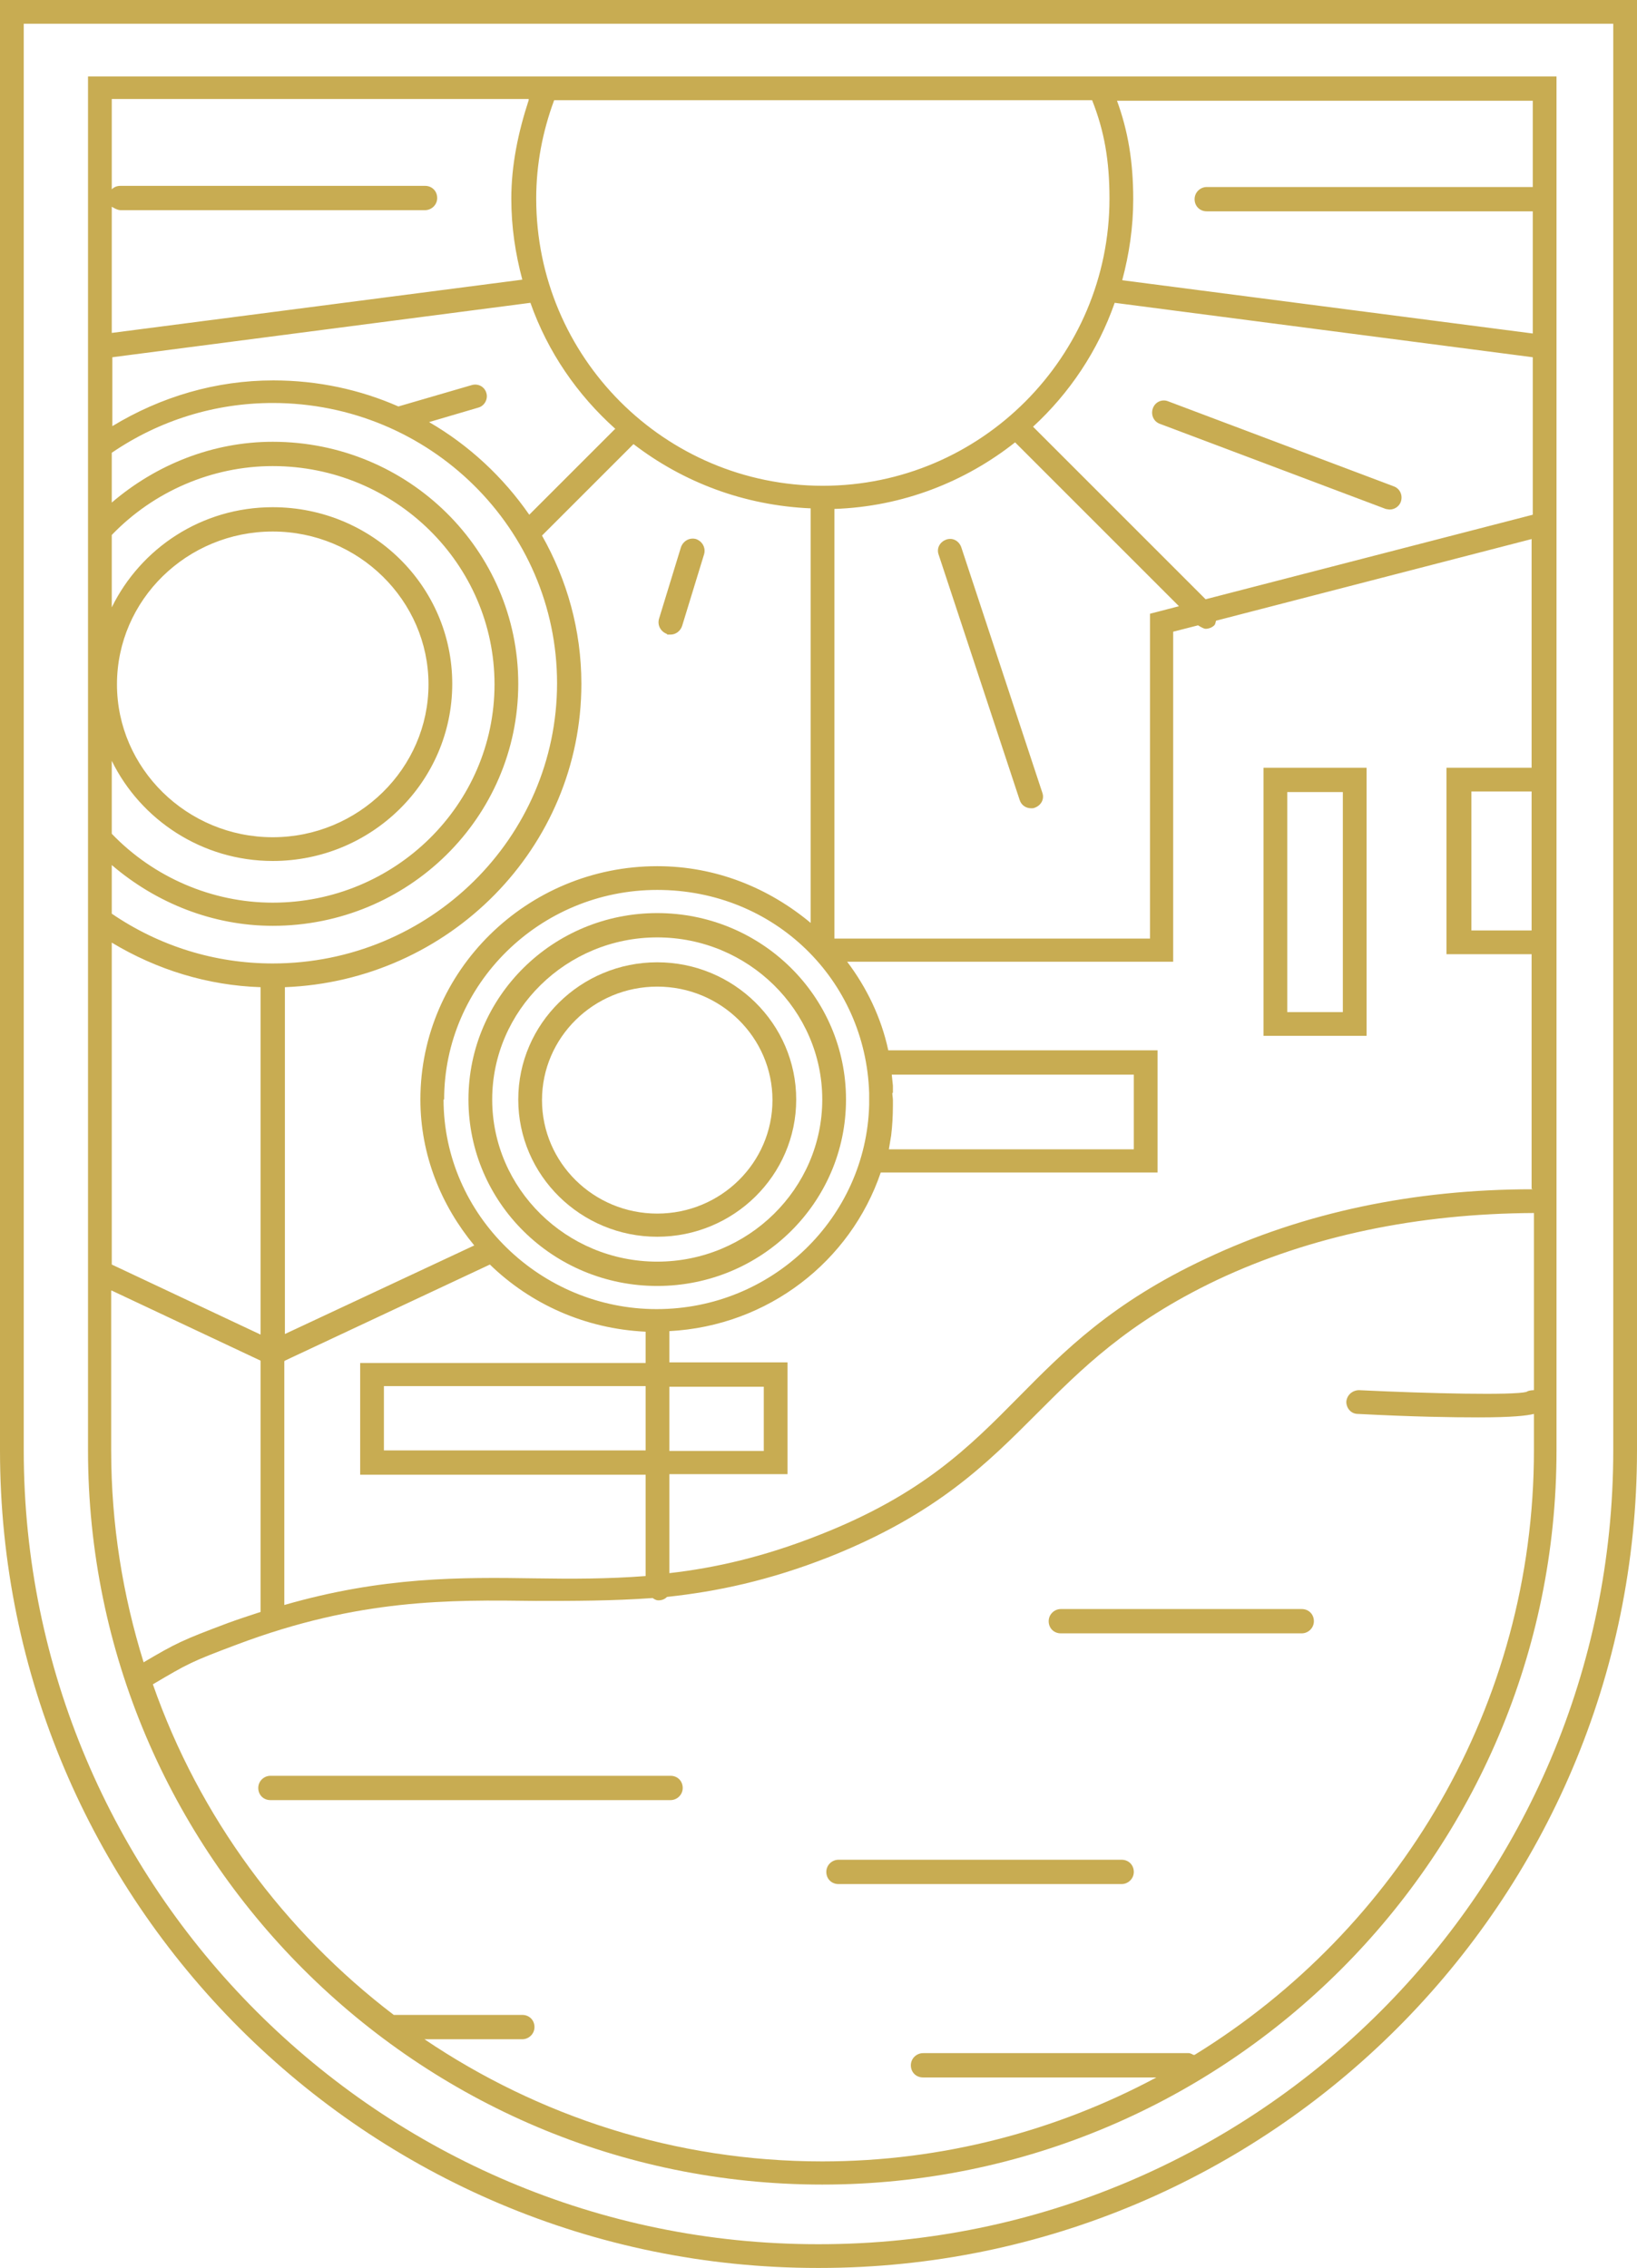 <?xml version="1.0" encoding="UTF-8"?><svg id="Calque_2" xmlns="http://www.w3.org/2000/svg" viewBox="0 0 28.27 39.17"><g id="Calque_1-2"><path d="M0,0v25.05c0,7.79,6.33,14.12,14.12,14.12h.03c7.78,0,14.12-6.33,14.12-14.12V0H0ZM27.86,25.05c0,7.56-6.15,13.71-13.71,13.71h-.03c-7.56,0-13.71-6.15-13.71-13.71V.41h27.45v24.64Z" style="fill:#c8ac52;"/><path d="M14.2,37.73c6.99,0,12.68-5.69,12.68-12.68V1.32H1.52v23.73c0,6.99,5.69,12.68,12.68,12.68ZM20.61,35.49s-.05-.03-.08-.03h-4.59c-.11,0-.21.09-.21.21s.09.21.21.21h4.03c-1.72.92-3.69,1.45-5.77,1.45-2.54,0-4.9-.78-6.87-2.11h1.69c.11,0,.21-.09.21-.21s-.09-.21-.21-.21h-2.22s0,0,0,0c-1.89-1.44-3.36-3.42-4.16-5.71.61-.36.66-.39,1.46-.69,2.1-.79,3.66-.77,5.16-.75.65,0,1.31,0,2.01-.05.03.02.06.04.1.04.06,0,.11-.02.15-.06.85-.09,1.76-.28,2.8-.69,1.86-.74,2.73-1.62,3.58-2.47.77-.77,1.56-1.57,3.11-2.31,1.63-.77,3.48-1.15,5.48-1.16v3.06s-.09,0-.13.03c-.23.06-1.64.03-2.89-.03-.11,0-.21.08-.22.2,0,.11.08.21.2.21.96.05,1.62.06,2.08.06.59,0,.84-.03.96-.06v.63c0,4.41-2.35,8.28-5.86,10.44ZM9.56,1.73h9.3c.21.53.3,1.04.3,1.7,0,2.73-2.22,4.96-4.95,4.96,0,0,0,0,0,0s0,0,0,0c-2.73,0-4.95-2.22-4.95-4.96,0-.59.11-1.16.31-1.7ZM26.47,20.54c-2.05,0-3.96.4-5.65,1.2-1.62.76-2.44,1.59-3.23,2.39-.85.86-1.66,1.68-3.44,2.38-.96.38-1.8.57-2.59.66v-1.71h2.04v-1.93h-2.04v-.54c1.71-.09,3.13-1.21,3.65-2.74h4.78v-2.11h-4.65c-.12-.56-.37-1.08-.71-1.53h5.63v-5.7l.43-.11s.09.06.13.06c.05,0,.11-.02.15-.06.02-.02.02-.05.03-.08l5.45-1.41v3.95h-1.47v3.22h1.47v4.05ZM11.56,23.95h1.63v1.11h-1.63v-1.11ZM11.15,25.05h-4.52v-1.11h4.52v1.11ZM1.93,13.14c.5,1.02,1.56,1.73,2.78,1.73,1.71,0,3.1-1.37,3.1-3.06s-1.39-3.05-3.1-3.05c-1.23,0-2.28.71-2.78,1.73v-1.25c.72-.75,1.73-1.19,2.78-1.19,2.11,0,3.83,1.69,3.83,3.77s-1.72,3.77-3.83,3.77c-1.05,0-2.06-.44-2.78-1.19v-1.25ZM2.02,11.82c0-1.46,1.21-2.64,2.69-2.64s2.69,1.19,2.69,2.64-1.21,2.64-2.69,2.64-2.69-1.19-2.69-2.64ZM1.93,14.94c.77.66,1.75,1.05,2.78,1.05,2.34,0,4.24-1.87,4.24-4.18s-1.9-4.18-4.24-4.18c-1.03,0-2.01.39-2.78,1.05v-.86c.82-.56,1.78-.86,2.78-.86,2.71,0,4.91,2.17,4.91,4.84s-2.2,4.84-4.91,4.84c-1,0-1.96-.3-2.78-.86v-.86ZM4.92,17.05c2.84-.11,5.12-2.41,5.12-5.24,0-.93-.25-1.8-.68-2.56l1.58-1.58c.86.66,1.91,1.06,3.06,1.11v7.16c-.72-.6-1.63-.98-2.65-.98-2.25,0-4.09,1.81-4.09,4.03,0,.96.36,1.83.93,2.52l-3.27,1.53v-5.99ZM17.53,7.64l2.83,2.83-.5.13v5.61h-5.45v-7.42c1.18-.04,2.26-.47,3.12-1.15ZM7.67,18.99c0-1.99,1.65-3.62,3.68-3.62s3.6,1.56,3.66,3.51c0,.06,0,.13,0,.2-.05,1.95-1.67,3.53-3.67,3.53s-3.68-1.62-3.68-3.62ZM15.42,18.87s0-.08,0-.12l-.02-.19h4.18v1.29h-4.23l.04-.24c.02-.17.03-.34.03-.52,0-.03,0-.06,0-.09,0-.04-.01-.08-.01-.12ZM26.45,13.67v2.4h-1.04v-2.4h1.04ZM26.47,8.89l-5.65,1.46-2.98-2.98c.63-.58,1.12-1.31,1.41-2.14l7.22.94v2.72ZM10.62,7.41l-1.48,1.48c-.45-.65-1.04-1.2-1.73-1.6l.85-.25c.11-.03.17-.15.14-.25-.03-.11-.14-.17-.25-.14l-1.27.37c-.66-.29-1.39-.45-2.16-.45-.99,0-1.94.28-2.78.79v-1.19l7.22-.94c.3.85.81,1.59,1.47,2.18ZM1.93,16.28c.78.47,1.66.74,2.57.77v6l-2.57-1.21v-5.56ZM4.92,23.5l3.54-1.66c.7.68,1.64,1.11,2.69,1.16v.54h-4.93v1.93h4.93v1.75c-.65.05-1.27.05-1.9.04-1.3-.02-2.64-.03-4.34.46v-4.21ZM26.47,3.23h-5.63c-.11,0-.21.09-.21.21s.09.21.21.21h5.63v2.11l-7.09-.92c.12-.45.19-.91.19-1.4,0-.65-.09-1.18-.28-1.7h7.18v1.5ZM9.13,1.73c-.18.55-.3,1.12-.3,1.7,0,.49.07.95.19,1.4l-7.09.92v-2.18s.09.06.15.06h5.26c.11,0,.21-.09.21-.21s-.09-.21-.21-.21H2.08c-.06,0-.11.02-.15.06v-1.56h7.2ZM1.93,22.29l2.57,1.21v4.34c-.18.06-.37.12-.56.19-.8.3-.9.35-1.46.68-.36-1.16-.56-2.38-.56-3.66v-2.76Z" style="fill:#c8ac52;"/><path d="M17.61,13.82c.03.09.11.14.2.14.02,0,.04,0,.06-.01.11-.04.17-.15.13-.26l-1.4-4.24c-.04-.11-.15-.17-.26-.13-.11.04-.17.15-.13.26l1.4,4.24Z" style="fill:#c8ac52;"/><path d="M20.03,7.32l3.9,1.47s.05.01.07.01c.08,0,.16-.05.19-.13.04-.11-.01-.23-.12-.27l-3.9-1.47c-.1-.04-.22.01-.26.12-.04.11.01.23.12.27Z" style="fill:#c8ac52;"/><path d="M11.52,10.96s.04,0,.06,0c.09,0,.17-.06.2-.15l.38-1.24c.03-.11-.03-.22-.14-.26-.11-.03-.22.03-.26.14l-.38,1.24c-.03.11.03.22.14.26Z" style="fill:#c8ac52;"/><path d="M11.58,30.67h-6.91c-.11,0-.21.09-.21.21s.09.21.21.21h6.91c.11,0,.21-.09.21-.21s-.09-.21-.21-.21Z" style="fill:#c8ac52;"/><path d="M22.48,27.79h-4.16c-.11,0-.21.09-.21.21s.09.21.21.21h4.16c.11,0,.21-.09.21-.21s-.09-.21-.21-.21Z" style="fill:#c8ac52;"/><path d="M19.37,32.12h-4.89c-.11,0-.21.09-.21.21s.09.21.21.21h4.89c.11,0,.21-.09.21-.21s-.09-.21-.21-.21Z" style="fill:#c8ac52;"/><path d="M11.35,22.21c1.8,0,3.26-1.44,3.26-3.22s-1.46-3.22-3.26-3.22-3.26,1.44-3.26,3.22,1.46,3.22,3.26,3.22ZM11.35,16.19c1.57,0,2.85,1.26,2.85,2.8s-1.28,2.8-2.85,2.8-2.85-1.26-2.85-2.8,1.28-2.8,2.85-2.8Z" style="fill:#c8ac52;"/><path d="M11.35,21.36c1.32,0,2.4-1.06,2.4-2.37s-1.08-2.37-2.4-2.37-2.4,1.06-2.4,2.37,1.08,2.37,2.4,2.37ZM11.35,17.04c1.1,0,1.99.88,1.99,1.96s-.89,1.96-1.99,1.96-1.99-.88-1.99-1.96.89-1.96,1.99-1.96Z" style="fill:#c8ac52;"/><path d="M21.82,17.89h1.78v-4.63h-1.78v4.63ZM22.23,13.68h.96v3.8h-.96v-3.8Z" style="fill:#c8ac52;"/></g></svg>